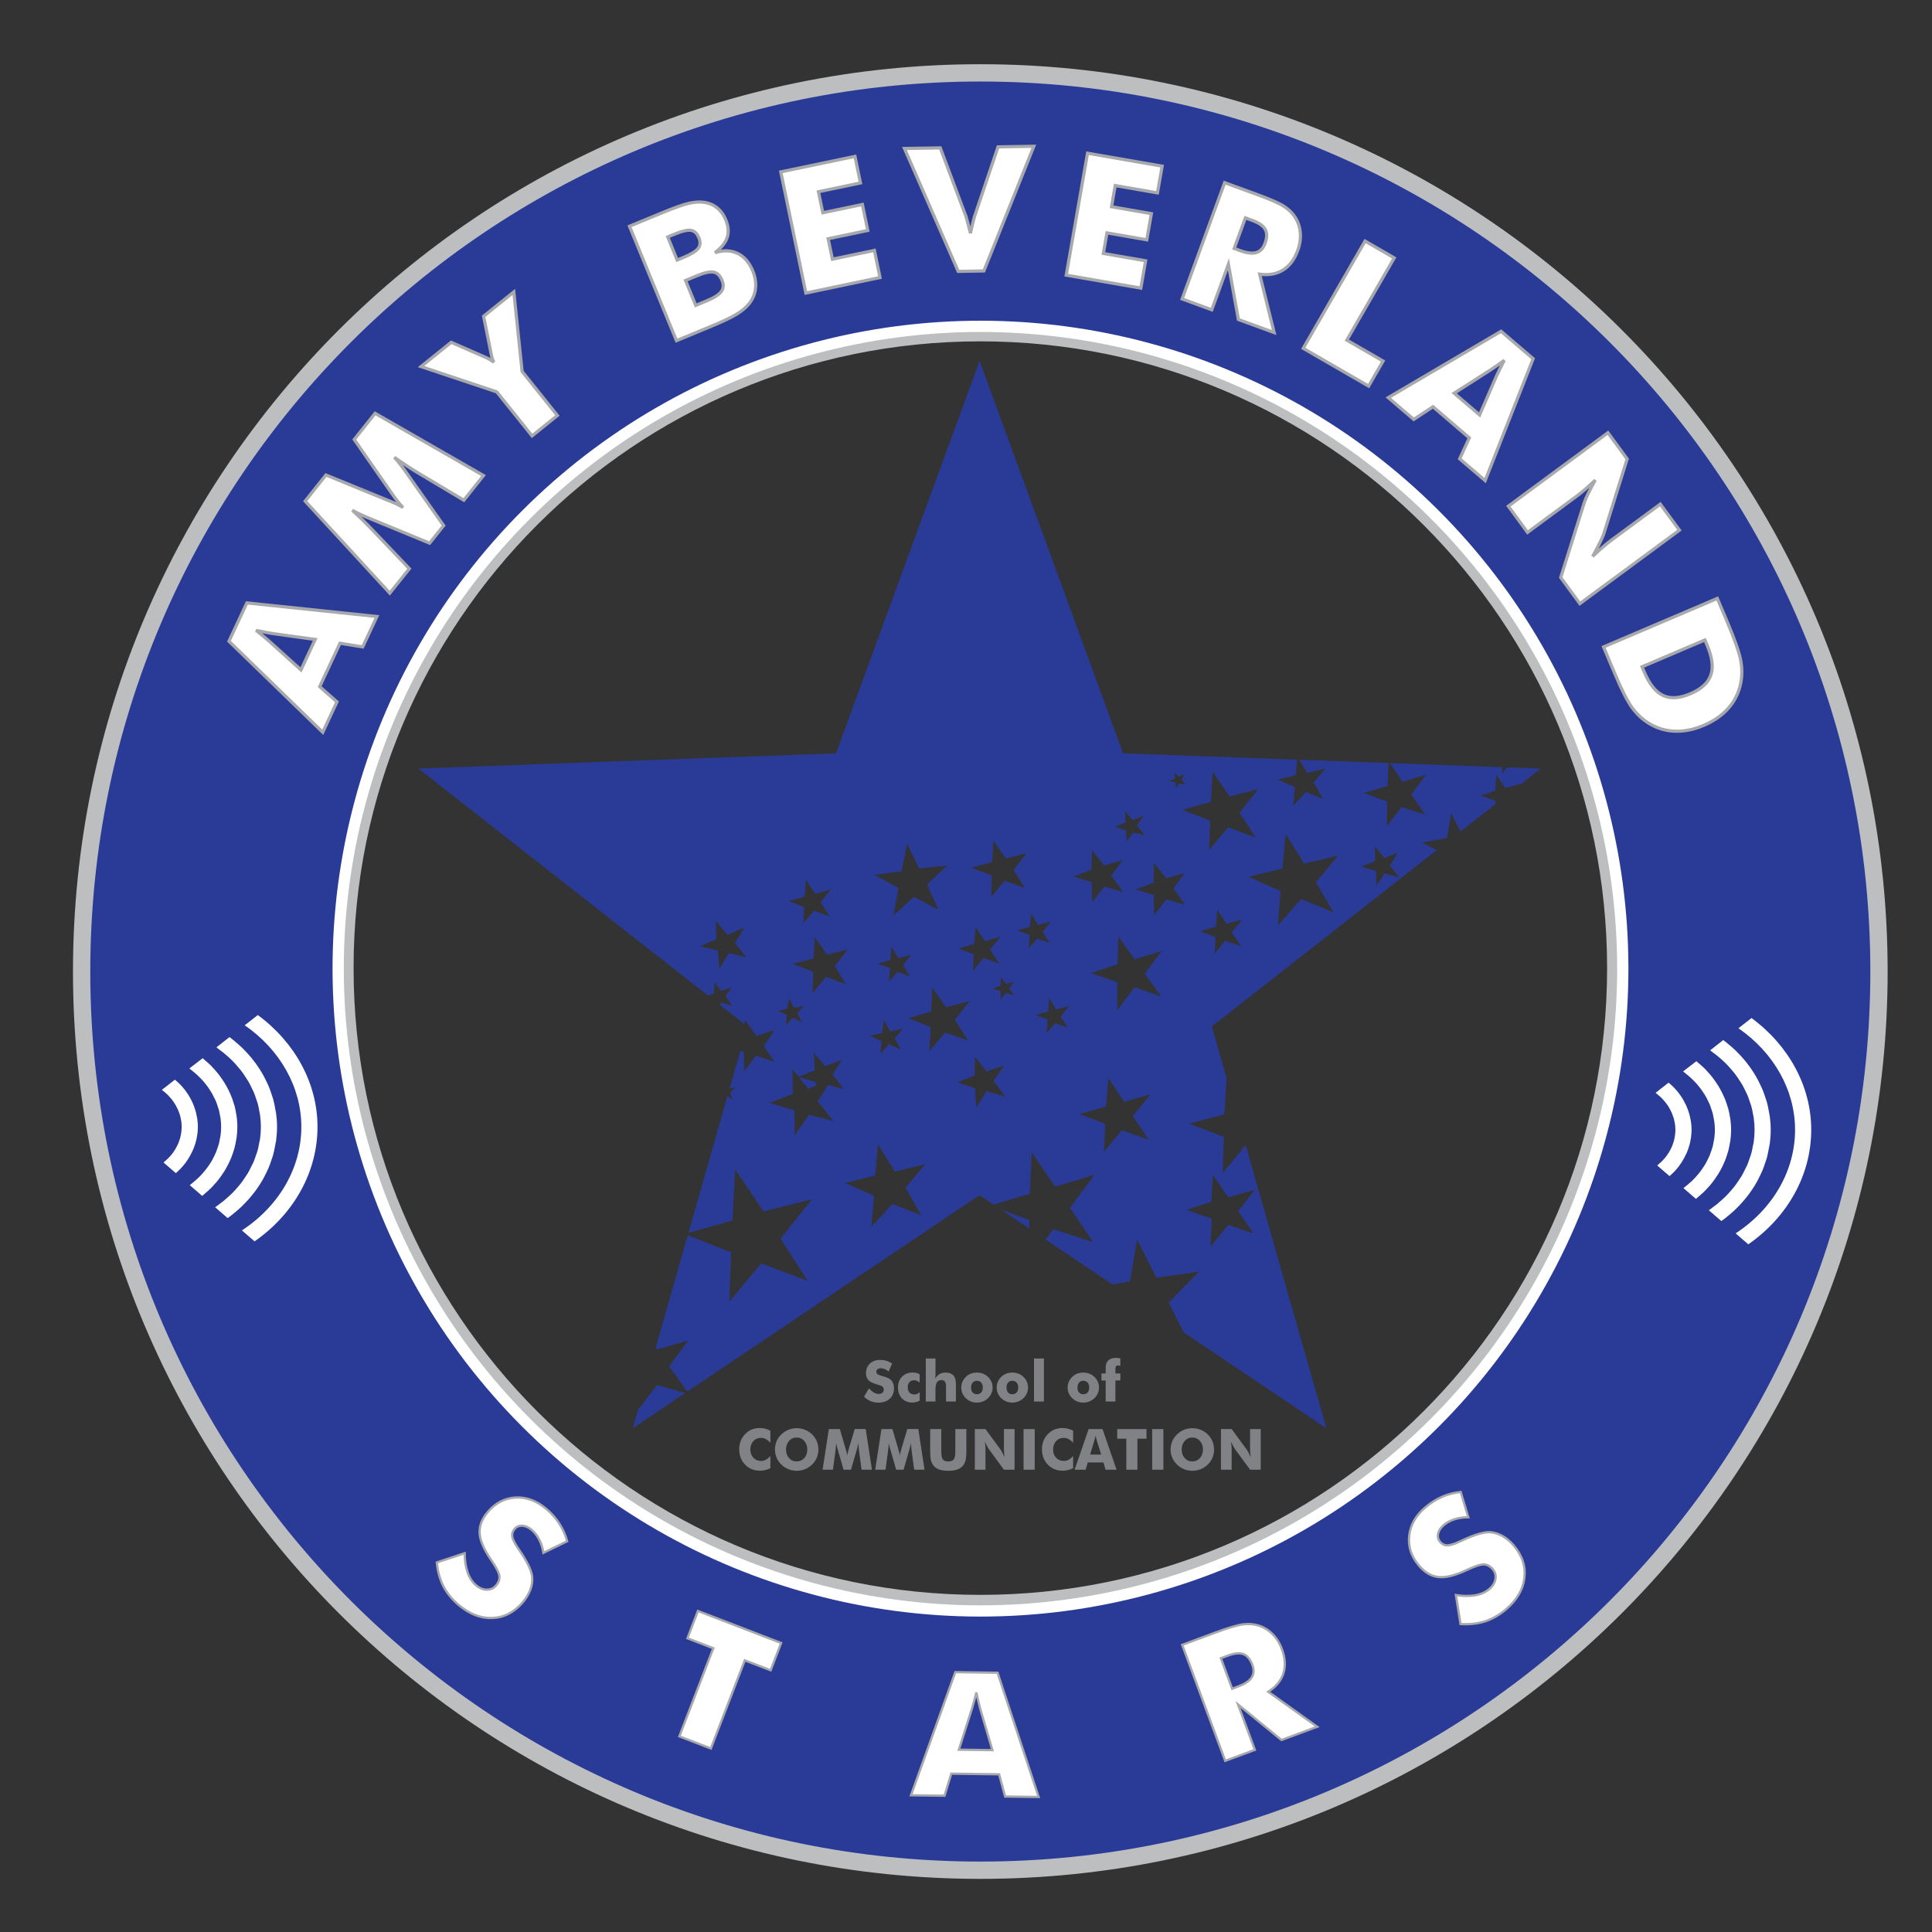 <svg xmlns="http://www.w3.org/2000/svg" xmlns:xlink="http://www.w3.org/1999/xlink" id="Layer_1" x="0px" y="0px" viewBox="0 0 648 648" style="enable-background:new 0 0 648 648;" xml:space="preserve"><rect x="0" y="0" width="648" height="648" fill="#333333" stroke="none"/><style type="text/css">	.st0{fill:#2A3B97;stroke:#BCBEC0;stroke-width:5.803;stroke-miterlimit:10;}	.st1{fill:#FFFFFF;stroke:#A7A9AC;stroke-width:1.067;}	.st2{fill:#FFFFFF;stroke:#A7A9AC;stroke-width:0.766;}	.st3{fill:#808285;}	.st4{fill:none;stroke:#FFFFFF;stroke-width:3.773;}	.st5{fill:#FFFFFF;}	.st6{fill-rule:evenodd;clip-rule:evenodd;fill:#2A3B97;}</style><path class="st0" d="M630.22,325.86c0,166.47-134.95,301.42-301.42,301.42c-166.47,0-301.42-134.95-301.42-301.42 c0-166.47,134.95-301.42,301.42-301.42C495.28,24.44,630.22,159.39,630.22,325.86z M328.81,111.59 c-117.7,0-213.12,95.42-213.12,213.12c0,117.7,95.42,213.12,213.12,213.12c117.7,0,213.12-95.42,213.12-213.12 C541.92,207.01,446.51,111.59,328.81,111.59z"></path><g>	<path class="st1" d="M108.25,245.61l-31.46-30.54l6.01-12.85l43.62,4.56l-4.77,10.2l-7.61-1.24l-6.82,14.57l5.8,5.1L108.25,245.61z   M100.95,224.68l4.77-10.2l-14.17-1.97c-0.43-0.06-1.12-0.18-2.05-0.36c-0.93-0.19-2.13-0.42-3.6-0.72  c0.82,0.66,1.6,1.29,2.33,1.89c0.74,0.61,1.44,1.2,2.1,1.78L100.95,224.68z"></path>	<path class="st1" d="M162.17,159.5l-6.59,8.28l-15.53-9.27c-1.09-0.65-2.29-1.41-3.59-2.27c-1.3-0.85-2.7-1.81-4.2-2.86  c1.21,1.3,2.59,3.07,4.16,5.32c0.32,0.47,0.56,0.82,0.72,1.05l11.66,16.53l-4.7,5.9l-18.69-7.7c-0.25-0.11-0.64-0.27-1.16-0.49  c-2.54-1.01-4.57-1.97-6.08-2.86c1.15,1.07,2.28,2.14,3.39,3.22c1.11,1.08,2.19,2.18,3.26,3.29l12.48,13.09l-6.56,8.23  l-28.39-30.88l6.98-8.76l20.61,8.43c0.14,0.07,0.38,0.16,0.72,0.28c1.85,0.73,3.36,1.46,4.52,2.19c-0.53-0.52-1.08-1.14-1.65-1.86  c-0.57-0.72-1.24-1.62-2-2.69l-12.72-18.25l7-8.79L162.17,159.5z"></path>	<path class="st1" d="M178.45,146.2l-11.83-14.76l-25.41-8.49l10.12-8.14l11.03,4.83c0.06,0.02,0.17,0.07,0.33,0.14  c1.15,0.5,2.14,1.08,2.95,1.73c-0.43-0.84-0.76-1.9-0.98-3.17c-0.04-0.23-0.07-0.39-0.09-0.47l-2.37-11.8l10.14-8.16l2.78,26.69  l11.83,14.76L178.45,146.2z"></path>	<path class="st1" d="M226.89,114.26l-15.76-38.37l10.5-4.34c4.33-1.79,7.41-2.9,9.25-3.33c1.84-0.43,3.51-0.56,5.03-0.39  c1.74,0.2,3.25,0.81,4.53,1.82c1.28,1.01,2.28,2.38,2.99,4.11c0.9,2.18,1.05,4.15,0.47,5.89c-0.58,1.74-1.95,3.45-4.1,5.11  c2.81-0.92,5.33-0.84,7.57,0.23c2.24,1.07,3.94,3.03,5.11,5.88c0.84,2.04,1.15,4.02,0.92,5.93c-0.23,1.91-0.97,3.63-2.22,5.15  c-1.02,1.24-2.43,2.4-4.23,3.5c-1.8,1.09-4.88,2.54-9.25,4.34L226.89,114.26z M227.12,87.22l2.1-0.87  c2.58-1.07,4.24-2.08,4.97-3.05c0.73-0.96,0.8-2.15,0.23-3.54c-0.59-1.45-1.46-2.28-2.6-2.5c-1.14-0.21-3.01,0.22-5.61,1.29  l-2.25,0.93L227.12,87.22z M233.36,102.42l3.67-1.51c2.48-1.02,4.11-2.06,4.88-3.11c0.78-1.05,0.87-2.29,0.27-3.74  c-0.66-1.61-1.59-2.54-2.8-2.78c-1.21-0.25-3.08,0.15-5.63,1.21l-3.83,1.58L233.36,102.42z"></path>	<path class="st1" d="M270.29,98.29l-8.41-40.64l24.88-5.2l1.84,8.91l-14.09,2.95l1.46,7.05l13.28-2.78l1.8,8.71l-13.28,2.78  l1.42,6.86l14.09-2.95l1.88,9.1L270.29,98.29z"></path>	<path class="st1" d="M321.39,91.02L303.36,49.8l12.01-0.2l8.65,23.08c0.08,0.25,0.24,0.83,0.49,1.76c0.25,0.93,0.58,2.19,0.98,3.77  c0.28-1.27,0.55-2.42,0.8-3.45c0.25-1.02,0.44-1.74,0.56-2.14l7.89-23.36l12.01-0.2L330,90.87L321.39,91.02z"></path>	<path class="st1" d="M357.62,92.29l7.14-40.9l25.03,4.34l-1.57,8.97l-14.17-2.46l-1.24,7.1l13.36,2.32l-1.53,8.77l-13.36-2.32  l-1.21,6.9l14.17,2.46l-1.6,9.16L357.62,92.29z"></path>	<path class="st1" d="M396.49,100.27l14.26-39l11.09,4.05c4.34,1.59,7.3,2.89,8.86,3.92c1.56,1.02,2.79,2.23,3.69,3.63  c1.01,1.58,1.59,3.33,1.74,5.26c0.15,1.93-0.14,3.89-0.87,5.88c-1.1,3.02-2.74,5.2-4.92,6.55c-2.17,1.35-4.79,1.82-7.85,1.4  l4.86,19.59l-11.99-4.38l-3.35-18.53l-5.58,15.27L396.49,100.27z M413.96,83.33l1.97,0.72c2.29,0.84,4.1,1.06,5.44,0.66  c1.34-0.4,2.32-1.43,2.93-3.1c0.71-1.95,0.73-3.52,0.05-4.71c-0.68-1.18-2.18-2.2-4.51-3.05l-2.13-0.78L413.96,83.33z"></path>	<path class="st1" d="M437.1,116.83l20.75-35.97l9.78,5.65l-15.9,27.57l12.16,7.02l-4.85,8.4L437.1,116.83z"></path>	<path class="st1" d="M465.63,133.36l37.84-22.25l10.75,9.21l-16.1,40.88l-8.54-7.32l3.24-7.01l-12.19-10.45l-6.46,4.25  L465.63,133.36z M487.73,131.87l8.54,7.31l5.7-13.16c0.17-0.4,0.47-1.03,0.9-1.88c0.43-0.85,0.98-1.95,1.66-3.29  c-0.85,0.62-1.67,1.2-2.45,1.75c-0.78,0.55-1.54,1.07-2.28,1.56L487.73,131.87z"></path>	<path class="st1" d="M505.9,169.77l33.4-24.63l6.46,8.79l-7.91,25.3c-0.17,0.5-0.58,1.42-1.23,2.76c-0.65,1.33-1.46,2.88-2.43,4.62  c1.25-1.2,2.38-2.25,3.4-3.12c1.02-0.88,1.95-1.63,2.78-2.25l16.5-12.16l6.42,8.74l-33.4,24.64l-6.42-8.75l7.97-25.34  c0.16-0.52,0.56-1.44,1.21-2.78c0.65-1.33,1.45-2.86,2.4-4.57c-1.26,1.21-2.41,2.26-3.43,3.14c-1.02,0.88-1.95,1.63-2.78,2.24  l-16.5,12.17L505.9,169.77z"></path>	<path class="st1" d="M537.83,216.98l38.16-16.27l3.37,7.96c2.52,5.93,4.02,10.25,4.5,12.95c0.49,2.7,0.47,5.26-0.04,7.67  c-0.66,3.14-2.04,5.89-4.14,8.27c-2.1,2.38-4.84,4.28-8.21,5.72c-3.37,1.44-6.64,2.09-9.8,1.96c-3.16-0.13-6.1-1.05-8.81-2.74  c-2.07-1.3-3.88-3.01-5.43-5.14c-1.55-2.13-3.38-5.69-5.49-10.66l-0.74-1.75L537.83,216.98z M550.75,223.64l0.74,1.75  c1.73,4.09,3.84,6.71,6.31,7.88c2.47,1.16,5.54,0.97,9.18-0.59c3.65-1.56,5.93-3.64,6.83-6.24c0.91-2.6,0.49-5.95-1.24-10.04  l-0.74-1.75L550.75,223.64z"></path></g><g>	<path class="st2" d="M155.84,520.96c0.04,2.54,0.38,4.7,1.01,6.48c0.63,1.78,1.56,3.2,2.8,4.25c1.15,0.98,2.36,1.48,3.63,1.49  c1.27,0.01,2.31-0.46,3.11-1.41c0.89-1.05,1.26-2.13,1.11-3.24c-0.16-1.11-1.11-2.93-2.85-5.46c-2.38-3.47-3.64-6.42-3.78-8.84  c-0.14-2.43,0.78-4.81,2.77-7.14c2.57-3.02,5.68-4.62,9.32-4.81c3.64-0.18,7.08,1.1,10.3,3.84c1.74,1.48,3.19,3.12,4.35,4.92  c1.16,1.8,2.04,3.76,2.62,5.9l-7.97,3.89c-0.27-1.67-0.73-3.15-1.4-4.45c-0.67-1.3-1.5-2.38-2.51-3.24  c-1.03-0.88-2.09-1.35-3.16-1.41c-1.07-0.06-1.94,0.31-2.6,1.08c-0.67,0.79-0.93,1.66-0.77,2.62c0.16,0.96,0.88,2.35,2.13,4.16  c0.07,0.11,0.17,0.26,0.3,0.44c2.7,3.94,4.12,6.95,4.26,9.03c0.09,1.41-0.14,2.83-0.68,4.24c-0.54,1.42-1.37,2.79-2.49,4.11  c-2.86,3.35-6.25,5.11-10.18,5.27c-3.93,0.16-7.73-1.32-11.4-4.44c-2.2-1.88-3.88-3.96-5.05-6.24c-1.17-2.28-1.91-4.94-2.21-7.95  L155.84,520.96z"></path>	<path class="st2" d="M227.86,582.38l11.38-29.56l-8.67-3.34l3.52-9.15l27.9,10.74l-3.52,9.15l-8.67-3.34l-11.38,29.56  L227.86,582.38z"></path>	<path class="st2" d="M305.55,602.14l14.86-41.29l14.17,0.19l13.78,41.67l-11.25-0.15l-2-7.45l-16.06-0.22l-2.25,7.4L305.55,602.14z   M321.6,586.85l11.25,0.15l-4.04-13.74c-0.13-0.42-0.3-1.09-0.51-2.02c-0.21-0.93-0.49-2.12-0.83-3.58  c-0.26,1.02-0.51,1.99-0.76,2.91c-0.25,0.92-0.5,1.81-0.76,2.65L321.6,586.85z"></path>	<path class="st2" d="M410.94,590.59l-14.43-38.89l11.08-4.11c4.34-1.61,7.44-2.53,9.29-2.77c1.86-0.24,3.58-0.11,5.17,0.37  c1.79,0.54,3.37,1.5,4.74,2.87c1.36,1.37,2.41,3.04,3.15,5.03c1.12,3.01,1.29,5.73,0.51,8.17c-0.78,2.43-2.47,4.49-5.07,6.16  l16.41,11.74l-11.98,4.44l-14.57-11.91l5.65,15.22L410.94,590.59z M413.27,566.4l1.96-0.73c2.28-0.85,3.81-1.86,4.58-3.03  c0.76-1.17,0.84-2.59,0.22-4.25c-0.72-1.95-1.73-3.15-3.02-3.61c-1.29-0.46-3.09-0.26-5.41,0.6l-2.12,0.79L413.27,566.4z"></path>	<path class="st2" d="M488.32,535c2.52,0.37,4.7,0.39,6.56,0.05c1.86-0.34,3.41-1.03,4.64-2.08c1.15-0.98,1.84-2.09,2.05-3.34  c0.22-1.25-0.08-2.35-0.88-3.3c-0.89-1.05-1.9-1.59-3.02-1.62c-1.12-0.03-3.07,0.62-5.85,1.93c-3.81,1.79-6.92,2.56-9.34,2.3  c-2.42-0.25-4.62-1.55-6.59-3.88c-2.56-3.03-3.64-6.35-3.24-9.98c0.41-3.62,2.22-6.81,5.46-9.54c1.74-1.48,3.59-2.64,5.56-3.5  c1.96-0.86,4.04-1.4,6.25-1.63l2.55,8.49c-1.69,0-3.23,0.22-4.62,0.66c-1.39,0.45-2.59,1.1-3.6,1.95c-1.04,0.88-1.67,1.84-1.9,2.89  c-0.23,1.05-0.01,1.96,0.65,2.74c0.67,0.79,1.49,1.19,2.47,1.18c0.97-0.01,2.46-0.48,4.45-1.43c0.12-0.06,0.29-0.13,0.48-0.22  c4.32-2.03,7.52-2.94,9.6-2.75c1.41,0.14,2.77,0.59,4.08,1.35c1.31,0.76,2.53,1.8,3.65,3.13c2.85,3.36,4.03,6.99,3.55,10.9  c-0.48,3.91-2.55,7.42-6.23,10.53c-2.21,1.87-4.53,3.19-6.97,3.98c-2.44,0.78-5.18,1.08-8.21,0.9L488.32,535z"></path></g><g>	<path class="st3" d="M291.47,465.66c0.55,0.63,1.1,1.1,1.63,1.41c0.54,0.31,1.07,0.47,1.61,0.47c0.5,0,0.9-0.13,1.22-0.4  c0.32-0.27,0.48-0.6,0.48-1.01c0-0.45-0.14-0.8-0.41-1.05c-0.28-0.25-0.9-0.5-1.88-0.76c-1.33-0.36-2.28-0.83-2.83-1.41  c-0.55-0.58-0.83-1.37-0.83-2.37c0-1.3,0.44-2.37,1.31-3.19c0.87-0.82,2-1.23,3.39-1.23c0.75,0,1.46,0.1,2.14,0.3  c0.67,0.2,1.31,0.51,1.91,0.92l-1.16,2.67c-0.42-0.36-0.85-0.63-1.3-0.81c-0.44-0.18-0.88-0.28-1.32-0.28  c-0.45,0-0.81,0.11-1.09,0.32c-0.28,0.21-0.42,0.49-0.42,0.82c0,0.34,0.12,0.62,0.37,0.82c0.25,0.21,0.72,0.4,1.42,0.59  c0.04,0.01,0.1,0.03,0.17,0.05c1.51,0.41,2.51,0.86,2.99,1.35c0.32,0.33,0.57,0.74,0.74,1.21c0.17,0.47,0.25,0.99,0.25,1.56  c0,1.45-0.47,2.61-1.42,3.49c-0.95,0.88-2.22,1.32-3.8,1.32c-0.95,0-1.81-0.16-2.59-0.48c-0.78-0.32-1.53-0.83-2.25-1.52  L291.47,465.66z"></path>	<path class="st3" d="M308.47,463.75c-0.32-0.29-0.63-0.49-0.93-0.62c-0.3-0.13-0.61-0.2-0.94-0.2c-0.66,0-1.18,0.22-1.57,0.65  c-0.39,0.43-0.58,1.02-0.58,1.77c0,0.72,0.2,1.29,0.61,1.72c0.4,0.43,0.95,0.64,1.63,0.64c0.33,0,0.65-0.07,0.94-0.2  c0.3-0.13,0.58-0.34,0.84-0.62v2.88c-0.4,0.22-0.79,0.39-1.19,0.49c-0.4,0.11-0.81,0.16-1.23,0.16c-1.45,0-2.62-0.46-3.52-1.39  c-0.9-0.93-1.35-2.15-1.35-3.67c0-1.47,0.46-2.67,1.37-3.61c0.92-0.93,2.09-1.4,3.52-1.4c0.48,0,0.91,0.05,1.29,0.14  c0.38,0.09,0.75,0.24,1.09,0.45V463.75z"></path>	<path class="st3" d="M310.51,470.07v-14.43h3.26v5.07c0,0.34-0.01,0.65-0.03,0.93c-0.02,0.29-0.05,0.54-0.08,0.77  c0.42-0.7,0.91-1.22,1.47-1.55c0.57-0.33,1.24-0.49,2.02-0.49c0.61,0,1.15,0.1,1.62,0.29c0.48,0.2,0.86,0.48,1.16,0.84  c0.25,0.32,0.43,0.7,0.53,1.16c0.11,0.45,0.16,1.13,0.16,2.03v5.38h-3.32v-5.04c0-0.75-0.12-1.3-0.37-1.64  c-0.25-0.34-0.64-0.51-1.18-0.51c-0.69,0-1.19,0.25-1.51,0.76c-0.32,0.51-0.48,1.33-0.48,2.48v3.95H310.51z"></path>	<path class="st3" d="M332.93,465.39c0,0.68-0.13,1.32-0.4,1.93s-0.65,1.16-1.15,1.64c-0.51,0.48-1.08,0.85-1.71,1.1  c-0.63,0.25-1.3,0.37-2.01,0.37c-0.72,0-1.4-0.12-2.03-0.37c-0.63-0.25-1.19-0.62-1.69-1.1c-0.5-0.47-0.88-1.01-1.14-1.62  c-0.26-0.61-0.39-1.26-0.39-1.94c0-0.69,0.13-1.34,0.39-1.95c0.26-0.61,0.64-1.15,1.14-1.64c0.49-0.48,1.05-0.84,1.68-1.08  c0.63-0.24,1.31-0.36,2.04-0.36c0.73,0,1.4,0.12,2.03,0.36c0.63,0.24,1.19,0.6,1.69,1.08c0.51,0.49,0.89,1.04,1.16,1.65  C332.8,464.06,332.93,464.71,332.93,465.39z M329.63,465.39c0-0.7-0.18-1.25-0.53-1.66c-0.35-0.4-0.83-0.61-1.43-0.61  c-0.61,0-1.09,0.2-1.44,0.61c-0.35,0.4-0.53,0.96-0.53,1.66c0,0.7,0.17,1.25,0.52,1.65c0.35,0.4,0.83,0.6,1.44,0.6  c0.61,0,1.09-0.2,1.44-0.6C329.46,466.64,329.63,466.09,329.63,465.39z"></path>	<path class="st3" d="M344.81,465.39c0,0.68-0.13,1.32-0.4,1.93s-0.65,1.16-1.15,1.64c-0.51,0.48-1.08,0.85-1.71,1.1  c-0.63,0.25-1.3,0.37-2.01,0.37c-0.72,0-1.4-0.12-2.03-0.37c-0.63-0.25-1.19-0.62-1.69-1.1c-0.5-0.47-0.88-1.01-1.14-1.62  c-0.26-0.61-0.39-1.26-0.39-1.94c0-0.69,0.13-1.34,0.39-1.95c0.26-0.61,0.64-1.15,1.14-1.64c0.49-0.48,1.05-0.84,1.68-1.08  c0.63-0.24,1.31-0.36,2.04-0.36c0.73,0,1.4,0.12,2.03,0.36c0.63,0.24,1.19,0.6,1.69,1.08c0.51,0.49,0.89,1.04,1.16,1.65  C344.68,464.06,344.81,464.71,344.81,465.39z M341.52,465.39c0-0.7-0.18-1.25-0.53-1.66c-0.35-0.4-0.83-0.61-1.43-0.61  c-0.61,0-1.09,0.2-1.44,0.61c-0.35,0.4-0.53,0.96-0.53,1.66c0,0.7,0.17,1.25,0.52,1.65c0.35,0.4,0.83,0.6,1.44,0.6  c0.61,0,1.09-0.2,1.44-0.6C341.34,466.64,341.52,466.09,341.52,465.39z"></path>	<path class="st3" d="M346.81,470.07v-14.43h3.32v14.43H346.81z"></path>	<path class="st3" d="M368.61,465.39c0,0.68-0.13,1.32-0.4,1.93c-0.26,0.61-0.65,1.16-1.15,1.64c-0.51,0.48-1.08,0.85-1.71,1.1  c-0.63,0.25-1.3,0.37-2.01,0.37c-0.72,0-1.4-0.12-2.03-0.37c-0.63-0.25-1.19-0.62-1.69-1.1c-0.5-0.47-0.88-1.01-1.14-1.62  c-0.26-0.61-0.39-1.26-0.39-1.94c0-0.69,0.13-1.34,0.39-1.95c0.26-0.61,0.64-1.15,1.14-1.64c0.49-0.48,1.05-0.84,1.68-1.08  c0.63-0.24,1.31-0.36,2.04-0.36c0.73,0,1.4,0.12,2.03,0.36c0.63,0.24,1.19,0.6,1.69,1.08c0.51,0.49,0.89,1.04,1.15,1.65  C368.48,464.06,368.61,464.71,368.61,465.39z M365.32,465.39c0-0.7-0.18-1.25-0.53-1.66c-0.35-0.4-0.83-0.61-1.43-0.61  c-0.61,0-1.09,0.2-1.44,0.61c-0.35,0.4-0.53,0.96-0.53,1.66c0,0.7,0.17,1.25,0.52,1.65c0.35,0.4,0.83,0.6,1.44,0.6  c0.61,0,1.09-0.2,1.44-0.6C365.14,466.64,365.32,466.09,365.32,465.39z"></path>	<path class="st3" d="M370.85,470.07v-7.06h-1.42v-2.35h1.42v-1.93c0-1.09,0.3-1.92,0.89-2.47c0.6-0.55,1.49-0.83,2.67-0.83  c0.17,0,0.37,0.01,0.6,0.05c0.23,0.03,0.48,0.07,0.75,0.13v2.53c-0.15-0.06-0.29-0.1-0.41-0.12c-0.13-0.03-0.24-0.04-0.35-0.04  c-0.31,0-0.54,0.09-0.68,0.28c-0.14,0.19-0.21,0.49-0.21,0.9v1.5h1.66v2.35h-1.66v7.06H370.85z"></path>	<path class="st3" d="M258.39,479.85v4.06c-0.51-0.56-1.02-0.98-1.52-1.24c-0.51-0.26-1.05-0.4-1.62-0.4  c-1.07,0-1.93,0.36-2.59,1.09c-0.66,0.73-0.99,1.68-0.99,2.85c0,1.09,0.34,2,1.01,2.72c0.67,0.72,1.53,1.08,2.57,1.08  c0.58,0,1.12-0.13,1.62-0.4c0.51-0.26,1.01-0.68,1.52-1.25v4.07c-0.59,0.29-1.18,0.5-1.76,0.64c-0.58,0.14-1.17,0.21-1.77,0.21  c-0.75,0-1.43-0.09-2.06-0.27c-0.63-0.18-1.21-0.45-1.74-0.81c-1.02-0.68-1.79-1.54-2.33-2.58c-0.53-1.04-0.8-2.2-0.8-3.5  c0-1.04,0.17-1.99,0.51-2.85c0.34-0.85,0.85-1.63,1.53-2.32c0.65-0.66,1.37-1.16,2.18-1.49c0.81-0.33,1.71-0.49,2.71-0.49  c0.6,0,1.19,0.07,1.77,0.21C257.22,479.35,257.8,479.56,258.39,479.85z"></path>	<path class="st3" d="M274.49,486.16c0,0.98-0.18,1.9-0.54,2.76c-0.36,0.86-0.88,1.62-1.57,2.3c-0.7,0.67-1.49,1.19-2.38,1.55  c-0.89,0.36-1.82,0.54-2.78,0.54c-0.97,0-1.91-0.18-2.8-0.54c-0.89-0.36-1.67-0.88-2.35-1.55c-0.7-0.68-1.23-1.45-1.6-2.31  c-0.36-0.86-0.54-1.78-0.54-2.75c0-0.97,0.18-1.89,0.54-2.75c0.36-0.86,0.9-1.63,1.6-2.3c0.68-0.67,1.46-1.19,2.35-1.55  c0.89-0.36,1.82-0.54,2.8-0.54c0.97,0,1.9,0.18,2.8,0.54c0.9,0.36,1.69,0.88,2.37,1.55c0.68,0.67,1.21,1.44,1.57,2.3  C274.3,484.27,274.49,485.19,274.49,486.16z M267.2,490.17c1.03,0,1.88-0.38,2.56-1.14c0.67-0.76,1.01-1.71,1.01-2.87  c0-1.14-0.34-2.1-1.02-2.86c-0.68-0.76-1.53-1.15-2.54-1.15c-1.03,0-1.88,0.38-2.56,1.14c-0.67,0.76-1.01,1.72-1.01,2.86  c0,1.17,0.33,2.13,1,2.88C265.3,489.79,266.15,490.17,267.2,490.17z"></path>	<path class="st3" d="M292.45,492.95h-3.47l-0.8-5.89c-0.06-0.42-0.11-0.88-0.15-1.39c-0.05-0.51-0.09-1.06-0.13-1.67  c-0.09,0.58-0.26,1.3-0.51,2.16c-0.06,0.18-0.1,0.31-0.12,0.4l-1.85,6.39h-2.48l-1.85-6.39c-0.02-0.09-0.06-0.22-0.11-0.4  c-0.26-0.86-0.43-1.58-0.51-2.15c-0.04,0.52-0.08,1.03-0.13,1.53c-0.05,0.51-0.11,1.01-0.18,1.51l-0.8,5.89h-3.46l2.1-13.63h3.68  l2.06,7.03c0.01,0.05,0.04,0.13,0.07,0.24c0.19,0.63,0.31,1.16,0.36,1.61c0.02-0.24,0.07-0.51,0.14-0.81  c0.07-0.29,0.16-0.65,0.28-1.07l2.08-7.01h3.69L292.45,492.95z"></path>	<path class="st3" d="M310.09,492.95h-3.47l-0.8-5.89c-0.06-0.42-0.11-0.88-0.15-1.39c-0.05-0.51-0.09-1.06-0.13-1.67  c-0.09,0.58-0.26,1.3-0.51,2.16c-0.06,0.18-0.1,0.31-0.12,0.4l-1.85,6.39h-2.48l-1.85-6.39c-0.02-0.09-0.06-0.22-0.11-0.4  c-0.26-0.86-0.43-1.58-0.51-2.15c-0.04,0.52-0.08,1.03-0.13,1.53c-0.05,0.51-0.11,1.01-0.18,1.51l-0.8,5.89h-3.46l2.1-13.63h3.68  l2.06,7.03c0.01,0.05,0.04,0.13,0.07,0.24c0.19,0.63,0.31,1.16,0.36,1.61c0.02-0.24,0.07-0.51,0.14-0.81  c0.07-0.29,0.16-0.65,0.28-1.07l2.08-7.01h3.69L310.09,492.95z"></path>	<path class="st3" d="M312,479.32h3.71v6.63c0,0.97,0.02,1.67,0.07,2.1c0.05,0.42,0.13,0.78,0.25,1.07c0.14,0.35,0.39,0.61,0.74,0.8  c0.35,0.18,0.79,0.27,1.29,0.27c0.51,0,0.94-0.09,1.29-0.27c0.35-0.18,0.6-0.45,0.75-0.8c0.12-0.29,0.2-0.64,0.25-1.07  c0.05-0.43,0.07-1.13,0.07-2.1v-0.93v-5.7h3.7v7.21c0,1.5-0.09,2.6-0.27,3.31c-0.18,0.71-0.48,1.32-0.91,1.82  c-0.47,0.55-1.11,0.97-1.92,1.24c-0.81,0.28-1.8,0.41-2.96,0.41c-1.17,0-2.16-0.14-2.97-0.41c-0.81-0.28-1.45-0.69-1.92-1.24  c-0.42-0.5-0.73-1.11-0.91-1.82c-0.18-0.71-0.27-1.81-0.27-3.31v-1.42V479.32z"></path>	<path class="st3" d="M326.96,492.95v-13.63h3.58l5.15,7.01c0.1,0.14,0.26,0.43,0.49,0.86c0.23,0.43,0.48,0.95,0.75,1.54  c-0.07-0.57-0.13-1.07-0.16-1.51c-0.03-0.44-0.05-0.83-0.05-1.17v-6.73h3.57v13.63h-3.57l-5.15-7.04c-0.11-0.14-0.27-0.43-0.5-0.86  c-0.23-0.43-0.47-0.94-0.74-1.52c0.08,0.57,0.13,1.08,0.16,1.52c0.03,0.44,0.05,0.83,0.05,1.17v6.73H326.96z"></path>	<path class="st3" d="M343.3,492.95v-13.63h3.75v13.63H343.3z"></path>	<path class="st3" d="M359.93,479.85v4.06c-0.51-0.56-1.02-0.98-1.52-1.24c-0.51-0.26-1.05-0.4-1.62-0.4  c-1.07,0-1.93,0.36-2.59,1.09c-0.66,0.73-0.99,1.68-0.99,2.85c0,1.09,0.34,2,1.01,2.72c0.67,0.72,1.53,1.08,2.57,1.08  c0.58,0,1.12-0.13,1.62-0.4c0.51-0.26,1.01-0.68,1.52-1.25v4.07c-0.59,0.29-1.18,0.5-1.76,0.64c-0.58,0.14-1.17,0.21-1.77,0.21  c-0.75,0-1.43-0.09-2.06-0.27c-0.63-0.18-1.21-0.45-1.74-0.81c-1.02-0.68-1.79-1.54-2.33-2.58c-0.53-1.04-0.8-2.2-0.8-3.5  c0-1.04,0.17-1.99,0.51-2.85c0.34-0.85,0.85-1.63,1.53-2.32c0.65-0.66,1.37-1.16,2.18-1.49c0.81-0.33,1.71-0.49,2.71-0.49  c0.6,0,1.19,0.07,1.77,0.21C358.76,479.35,359.34,479.56,359.93,479.85z"></path>	<path class="st3" d="M360.43,492.95l4.7-13.63h4.66l4.71,13.63h-3.7l-0.69-2.44h-5.28l-0.71,2.44H360.43z M365.63,487.86h3.7  l-1.39-4.5c-0.04-0.14-0.1-0.36-0.18-0.66c-0.07-0.3-0.17-0.7-0.29-1.17c-0.08,0.33-0.16,0.66-0.24,0.96  c-0.08,0.3-0.16,0.6-0.24,0.88L365.63,487.86z"></path>	<path class="st3" d="M377.77,492.95v-10.41h-3.05v-3.22h9.82v3.22h-3.05v10.41H377.77z"></path>	<path class="st3" d="M386.45,492.95v-13.63h3.75v13.63H386.45z"></path>	<path class="st3" d="M407.2,486.16c0,0.98-0.18,1.9-0.54,2.76c-0.36,0.86-0.88,1.62-1.57,2.3c-0.7,0.67-1.49,1.19-2.38,1.55  c-0.89,0.36-1.82,0.54-2.79,0.54c-0.97,0-1.91-0.18-2.8-0.54c-0.89-0.36-1.67-0.88-2.35-1.55c-0.7-0.68-1.23-1.45-1.6-2.31  c-0.36-0.86-0.54-1.78-0.54-2.75c0-0.97,0.18-1.89,0.54-2.75c0.36-0.86,0.89-1.63,1.6-2.3c0.68-0.67,1.46-1.19,2.35-1.55  c0.89-0.36,1.82-0.54,2.8-0.54c0.97,0,1.9,0.18,2.8,0.54c0.9,0.36,1.69,0.88,2.37,1.55c0.68,0.67,1.21,1.44,1.57,2.3  C407.01,484.27,407.2,485.19,407.2,486.16z M399.91,490.17c1.03,0,1.88-0.38,2.56-1.14c0.67-0.76,1.01-1.71,1.01-2.87  c0-1.14-0.34-2.1-1.02-2.86c-0.68-0.76-1.53-1.15-2.54-1.15c-1.03,0-1.88,0.38-2.56,1.14c-0.67,0.76-1.01,1.72-1.01,2.86  c0,1.17,0.33,2.13,1,2.88C398.01,489.79,398.86,490.17,399.91,490.17z"></path>	<path class="st3" d="M409.52,492.95v-13.63h3.58l5.15,7.01c0.1,0.14,0.26,0.43,0.49,0.86c0.23,0.43,0.48,0.95,0.75,1.54  c-0.07-0.57-0.13-1.07-0.16-1.51c-0.03-0.44-0.05-0.83-0.05-1.17v-6.73h3.57v13.63h-3.57l-5.15-7.04c-0.11-0.14-0.27-0.43-0.5-0.86  c-0.23-0.43-0.47-0.94-0.74-1.52c0.08,0.57,0.13,1.08,0.16,1.52c0.03,0.44,0.05,0.83,0.05,1.17v6.73H409.52z"></path></g><ellipse transform="matrix(0.707 -0.707 0.707 0.707 -133.393 327.745)" class="st4" cx="328.93" cy="324.89" rx="215.46" ry="215.46"></ellipse><g>	<path class="st5" d="M82.11,343.86l-0.03,0.02c11.93,8.23,18.99,20.84,18.99,34.07c0,13.68-7.41,26.54-19.93,34.73l0.04,0.03l0,0  l2.39,2.08l1.82,1.56c13.28-9.25,21.1-23.36,21.1-38.41c0-14.5-7.46-28.23-20.02-37.49L82.11,343.86L82.11,343.86z"></path>	<path class="st5" d="M72.59,351.28c0.39,0.27,0.72,0.58,1.1,0.86c0.54,0.39,1.07,0.78,1.57,1.21c0.61,0.5,1.17,1,1.73,1.52  c0.47,0.46,0.95,0.89,1.39,1.36c0.53,0.55,1.02,1.13,1.5,1.7c0.41,0.48,0.82,0.95,1.2,1.46c0.45,0.59,0.86,1.23,1.27,1.86  c0.35,0.51,0.68,1.01,0.98,1.52c0.39,0.66,0.71,1.35,1.04,2.03c0.26,0.52,0.52,1.03,0.75,1.55c0.3,0.73,0.55,1.49,0.8,2.24  c0.17,0.5,0.37,1,0.51,1.51c0.23,0.85,0.39,1.72,0.55,2.59c0.07,0.44,0.19,0.86,0.24,1.29c0.18,1.31,0.28,2.64,0.28,3.97  c0,1.37-0.09,2.71-0.28,4.05c-0.06,0.44-0.18,0.88-0.28,1.33c-0.16,0.87-0.31,1.75-0.55,2.61c-0.15,0.52-0.34,1.02-0.53,1.52  c-0.25,0.78-0.51,1.54-0.82,2.29c-0.24,0.53-0.51,1.04-0.78,1.55c-0.33,0.7-0.68,1.4-1.07,2.08c-0.31,0.52-0.66,1.02-0.99,1.52  c-0.43,0.63-0.85,1.28-1.33,1.9c-0.38,0.5-0.8,0.96-1.21,1.45c-0.5,0.58-1.01,1.17-1.57,1.73c-0.44,0.47-0.93,0.9-1.41,1.34  c-0.57,0.52-1.17,1.04-1.78,1.56c-0.51,0.41-1.07,0.81-1.63,1.22c-0.36,0.26-0.71,0.57-1.11,0.82l-0.04-0.04h0l2.03,1.77l2.19,1.89  c0.24-0.17,0.48-0.31,0.71-0.49c0.58-0.42,1.12-0.87,1.66-1.32c0.74-0.61,1.46-1.23,2.14-1.87c0.51-0.49,1-0.98,1.49-1.49  c0.63-0.67,1.26-1.35,1.83-2.05c0.45-0.53,0.88-1.07,1.3-1.62c0.54-0.72,1.05-1.47,1.54-2.21c0.36-0.59,0.73-1.14,1.06-1.73  c0.46-0.79,0.85-1.6,1.25-2.43c0.28-0.58,0.57-1.16,0.82-1.76c0.37-0.87,0.66-1.76,0.96-2.66c0.19-0.57,0.41-1.15,0.56-1.73  c0.27-1,0.45-2.02,0.64-3.04c0.09-0.5,0.22-0.99,0.3-1.5c0.2-1.54,0.32-3.1,0.32-4.68c0-1.53-0.11-3.05-0.32-4.56  c-0.07-0.5-0.19-0.99-0.28-1.48c-0.17-1-0.36-2-0.62-2.99c-0.15-0.57-0.36-1.13-0.54-1.69c-0.29-0.89-0.58-1.75-0.93-2.62  c-0.23-0.58-0.52-1.16-0.79-1.74c-0.38-0.8-0.77-1.6-1.22-2.39c-0.31-0.57-0.66-1.13-1.01-1.69c-0.47-0.75-0.97-1.49-1.51-2.22  c-0.41-0.54-0.82-1.07-1.24-1.6c-0.57-0.7-1.18-1.38-1.79-2.05c-0.47-0.49-0.94-0.99-1.43-1.47c-0.67-0.65-1.38-1.27-2.11-1.88  c-0.51-0.44-1.02-0.88-1.57-1.3c-0.19-0.15-0.41-0.27-0.59-0.43l-0.71,0.56L72.59,351.28z"></path>	<path class="st5" d="M63.56,358.32l-0.08,0.08l0,0l0.04-0.04c0.22,0.16,0.4,0.33,0.61,0.5c0.38,0.29,0.74,0.58,1.1,0.89  c0.44,0.37,0.88,0.76,1.3,1.18c0.33,0.31,0.65,0.63,0.96,0.96c0.41,0.42,0.79,0.87,1.16,1.31c0.28,0.34,0.55,0.68,0.82,1.04  c0.35,0.46,0.65,0.93,0.97,1.42c0.23,0.37,0.47,0.71,0.68,1.09c0.28,0.51,0.54,1.02,0.79,1.55c0.17,0.37,0.36,0.72,0.53,1.1  c0.22,0.55,0.4,1.12,0.58,1.69c0.13,0.36,0.27,0.73,0.37,1.09c0.17,0.63,0.28,1.28,0.39,1.92c0.06,0.32,0.15,0.63,0.19,0.94  c0.13,0.97,0.2,1.95,0.2,2.92c0,0.99-0.07,1.95-0.2,2.92c-0.04,0.33-0.13,0.63-0.19,0.96c-0.11,0.64-0.22,1.27-0.39,1.9  c-0.1,0.36-0.24,0.74-0.37,1.12c-0.18,0.55-0.36,1.1-0.58,1.65c-0.16,0.38-0.35,0.74-0.53,1.13c-0.24,0.5-0.49,1.02-0.77,1.52  c-0.21,0.39-0.46,0.74-0.69,1.11c-0.31,0.47-0.61,0.93-0.95,1.39c-0.27,0.37-0.55,0.71-0.84,1.06c-0.36,0.44-0.72,0.85-1.11,1.28  c-0.32,0.34-0.64,0.66-0.97,1c-0.42,0.39-0.84,0.78-1.29,1.15c-0.36,0.3-0.73,0.61-1.1,0.9c-0.2,0.15-0.37,0.3-0.55,0.45l4.16,3.61  c0.06-0.04,0.13-0.08,0.19-0.14c0.32-0.25,0.61-0.53,0.92-0.8c0.64-0.55,1.27-1.1,1.86-1.69c0.33-0.34,0.64-0.7,0.96-1.04  c0.52-0.55,1.02-1.12,1.48-1.7c0.31-0.39,0.6-0.8,0.88-1.19c0.41-0.59,0.82-1.18,1.2-1.78c0.26-0.43,0.51-0.85,0.74-1.28  c0.34-0.62,0.66-1.24,0.95-1.89c0.2-0.44,0.41-0.87,0.58-1.32c0.27-0.67,0.5-1.35,0.72-2.04c0.13-0.44,0.29-0.87,0.4-1.3  c0.2-0.76,0.34-1.54,0.48-2.32c0.07-0.38,0.15-0.75,0.21-1.13c0.14-1.17,0.24-2.34,0.24-3.53c0-1.18-0.09-2.35-0.24-3.5  c-0.06-0.39-0.14-0.77-0.2-1.14c-0.13-0.78-0.28-1.55-0.48-2.32c-0.12-0.44-0.27-0.86-0.41-1.29c-0.2-0.69-0.44-1.37-0.71-2.04  c-0.17-0.43-0.38-0.87-0.58-1.31c-0.29-0.63-0.6-1.28-0.95-1.89c-0.23-0.42-0.48-0.86-0.73-1.26c-0.37-0.61-0.78-1.21-1.21-1.81  c-0.27-0.38-0.55-0.77-0.84-1.15c-0.48-0.62-1-1.18-1.52-1.76c-0.3-0.34-0.59-0.67-0.9-0.99c-0.67-0.67-1.38-1.29-2.1-1.89  c-0.23-0.2-0.43-0.41-0.67-0.6c-0.03-0.03-0.08-0.06-0.1-0.08L63.56,358.32L63.56,358.32z"></path>	<path class="st5" d="M54.29,365.54c0.06,0.04,0.11,0.09,0.17,0.13c0.19,0.14,0.37,0.29,0.55,0.46c0.34,0.27,0.68,0.56,1,0.86  c0.2,0.19,0.38,0.38,0.57,0.58c0.28,0.28,0.54,0.58,0.78,0.88c0.18,0.21,0.36,0.42,0.51,0.64c0.23,0.3,0.44,0.62,0.65,0.93  c0.15,0.24,0.29,0.47,0.42,0.7c0.19,0.32,0.36,0.65,0.52,1c0.11,0.24,0.23,0.47,0.33,0.71c0.14,0.36,0.28,0.71,0.39,1.08  c0.08,0.24,0.16,0.47,0.24,0.71c0.1,0.41,0.19,0.81,0.26,1.22c0.04,0.21,0.08,0.41,0.12,0.62c0.08,0.62,0.13,1.25,0.13,1.88  c0,0.62-0.05,1.23-0.13,1.83c-0.01,0.19-0.07,0.39-0.09,0.58c-0.08,0.41-0.15,0.81-0.24,1.2c-0.07,0.23-0.15,0.45-0.22,0.67  c-0.1,0.35-0.22,0.71-0.36,1.05c-0.09,0.24-0.19,0.46-0.3,0.68c-0.16,0.34-0.33,0.66-0.5,0.98c-0.11,0.22-0.24,0.44-0.38,0.65  c-0.2,0.32-0.41,0.62-0.62,0.93c-0.15,0.2-0.3,0.41-0.45,0.61c-0.26,0.31-0.52,0.61-0.8,0.91c-0.17,0.17-0.31,0.34-0.48,0.51  c-0.34,0.34-0.72,0.68-1.1,0.99c-0.12,0.11-0.23,0.21-0.35,0.32c-0.03,0.02-0.05,0.04-0.06,0.06l4.13,3.57  c0.36-0.33,0.72-0.65,1.05-0.99c0.16-0.15,0.34-0.3,0.49-0.47c0.58-0.62,1.13-1.24,1.63-1.9c0.08-0.11,0.15-0.24,0.23-0.34  c0.4-0.55,0.79-1.13,1.12-1.71c0.15-0.24,0.28-0.49,0.41-0.73c0.25-0.47,0.49-0.96,0.72-1.45c0.13-0.28,0.24-0.55,0.35-0.83  c0.19-0.49,0.37-0.98,0.51-1.47c0.08-0.28,0.17-0.57,0.25-0.85c0.14-0.53,0.24-1.07,0.33-1.62c0.04-0.26,0.09-0.5,0.13-0.77  c0.1-0.78,0.16-1.6,0.16-2.41c0-0.83-0.06-1.67-0.17-2.49c-0.04-0.28-0.1-0.53-0.14-0.8c-0.1-0.56-0.21-1.11-0.35-1.66  c-0.08-0.28-0.18-0.58-0.27-0.88c-0.15-0.5-0.33-1-0.53-1.49c-0.12-0.29-0.23-0.59-0.36-0.87c-0.23-0.5-0.49-0.99-0.76-1.49  c-0.14-0.25-0.28-0.5-0.42-0.74c-0.41-0.66-0.85-1.3-1.32-1.92c-0.05-0.06-0.1-0.13-0.16-0.2c-0.51-0.65-1.06-1.27-1.65-1.86  c-0.21-0.21-0.42-0.4-0.64-0.6c-0.31-0.29-0.61-0.55-0.93-0.81L54.29,365.54z"></path></g><g>	<path class="st5" d="M583.11,344.86l-0.03,0.02c11.93,8.23,18.99,20.84,18.99,34.07c0,13.68-7.41,26.54-19.93,34.73l0.04,0.03l0,0  l2.39,2.08l1.82,1.56c13.28-9.25,21.1-23.36,21.1-38.41c0-14.5-7.46-28.23-20.02-37.49L583.11,344.86L583.11,344.86z"></path>	<path class="st5" d="M573.59,352.28c0.39,0.27,0.72,0.58,1.1,0.86c0.54,0.39,1.07,0.78,1.57,1.21c0.61,0.5,1.17,1,1.73,1.52  c0.47,0.46,0.95,0.89,1.39,1.36c0.53,0.55,1.02,1.13,1.5,1.7c0.42,0.48,0.82,0.95,1.2,1.46c0.45,0.59,0.86,1.23,1.27,1.86  c0.35,0.51,0.68,1.01,0.98,1.52c0.39,0.66,0.71,1.35,1.04,2.03c0.26,0.52,0.52,1.03,0.74,1.55c0.3,0.73,0.55,1.49,0.8,2.24  c0.17,0.5,0.37,1,0.51,1.51c0.23,0.85,0.39,1.72,0.55,2.59c0.07,0.44,0.19,0.86,0.24,1.29c0.18,1.31,0.28,2.64,0.28,3.97  c0,1.37-0.1,2.71-0.28,4.05c-0.06,0.44-0.18,0.88-0.28,1.33c-0.16,0.87-0.31,1.75-0.55,2.61c-0.15,0.52-0.34,1.02-0.53,1.52  c-0.25,0.78-0.51,1.54-0.82,2.29c-0.24,0.53-0.51,1.04-0.78,1.55c-0.33,0.7-0.68,1.4-1.07,2.08c-0.31,0.52-0.66,1.02-0.99,1.52  c-0.44,0.63-0.85,1.28-1.33,1.9c-0.38,0.5-0.8,0.96-1.21,1.45c-0.5,0.58-1.01,1.17-1.57,1.73c-0.44,0.47-0.92,0.9-1.41,1.34  c-0.57,0.52-1.17,1.04-1.78,1.56c-0.51,0.41-1.07,0.81-1.63,1.22c-0.36,0.26-0.71,0.57-1.11,0.82l-0.04-0.04h0l2.03,1.77l2.19,1.89  c0.24-0.17,0.48-0.31,0.71-0.49c0.58-0.42,1.12-0.87,1.66-1.32c0.74-0.61,1.46-1.23,2.14-1.87c0.51-0.49,1-0.98,1.49-1.49  c0.63-0.67,1.26-1.35,1.83-2.05c0.45-0.53,0.88-1.07,1.3-1.62c0.54-0.72,1.05-1.47,1.54-2.21c0.36-0.59,0.73-1.14,1.06-1.73  c0.46-0.79,0.85-1.6,1.25-2.43c0.28-0.58,0.57-1.16,0.82-1.76c0.37-0.87,0.66-1.76,0.96-2.66c0.19-0.57,0.41-1.15,0.56-1.73  c0.27-1,0.45-2.02,0.64-3.04c0.09-0.5,0.22-0.99,0.3-1.5c0.2-1.54,0.32-3.1,0.32-4.68c0-1.53-0.12-3.05-0.32-4.56  c-0.07-0.5-0.19-0.99-0.28-1.48c-0.17-1-0.36-2-0.62-2.99c-0.15-0.57-0.36-1.13-0.54-1.69c-0.29-0.89-0.58-1.75-0.93-2.62  c-0.23-0.58-0.52-1.16-0.79-1.74c-0.38-0.8-0.77-1.6-1.22-2.39c-0.31-0.57-0.66-1.13-1.01-1.69c-0.47-0.75-0.97-1.49-1.5-2.22  c-0.41-0.54-0.82-1.07-1.24-1.6c-0.57-0.7-1.18-1.38-1.79-2.05c-0.47-0.49-0.94-0.99-1.43-1.47c-0.67-0.65-1.38-1.27-2.11-1.88  c-0.51-0.44-1.02-0.88-1.57-1.3c-0.19-0.15-0.41-0.27-0.59-0.43l-0.71,0.56L573.59,352.28z"></path>	<path class="st5" d="M564.56,359.32l-0.08,0.08l0,0l0.04-0.04c0.22,0.16,0.4,0.33,0.61,0.5c0.38,0.29,0.74,0.58,1.1,0.89  c0.44,0.37,0.88,0.76,1.3,1.18c0.34,0.31,0.65,0.63,0.96,0.96c0.41,0.42,0.79,0.87,1.16,1.31c0.29,0.34,0.55,0.68,0.82,1.04  c0.35,0.46,0.65,0.93,0.97,1.42c0.23,0.37,0.47,0.71,0.68,1.09c0.28,0.51,0.54,1.02,0.79,1.55c0.17,0.37,0.36,0.72,0.53,1.1  c0.22,0.55,0.4,1.12,0.58,1.69c0.13,0.36,0.27,0.73,0.37,1.09c0.17,0.63,0.28,1.28,0.39,1.92c0.06,0.32,0.15,0.63,0.19,0.94  c0.13,0.97,0.21,1.95,0.21,2.92c0,0.99-0.07,1.95-0.21,2.92c-0.04,0.33-0.13,0.63-0.19,0.96c-0.11,0.64-0.22,1.27-0.39,1.9  c-0.1,0.36-0.24,0.74-0.37,1.12c-0.18,0.55-0.36,1.1-0.58,1.65c-0.16,0.38-0.35,0.74-0.53,1.13c-0.24,0.5-0.49,1.02-0.77,1.52  c-0.21,0.39-0.46,0.74-0.69,1.11c-0.31,0.47-0.61,0.93-0.95,1.39c-0.27,0.37-0.55,0.71-0.84,1.06c-0.36,0.44-0.72,0.85-1.11,1.28  c-0.32,0.34-0.63,0.66-0.97,1c-0.42,0.39-0.84,0.78-1.29,1.15c-0.36,0.3-0.73,0.61-1.1,0.9c-0.2,0.15-0.37,0.3-0.55,0.45l4.17,3.61  c0.06-0.04,0.13-0.08,0.19-0.14c0.32-0.25,0.61-0.53,0.92-0.8c0.63-0.55,1.27-1.1,1.86-1.69c0.33-0.34,0.64-0.7,0.96-1.04  c0.52-0.55,1.02-1.12,1.48-1.7c0.31-0.39,0.6-0.8,0.88-1.19c0.41-0.59,0.82-1.18,1.2-1.78c0.26-0.43,0.51-0.85,0.74-1.28  c0.34-0.62,0.66-1.24,0.95-1.89c0.2-0.44,0.4-0.87,0.58-1.32c0.27-0.67,0.5-1.35,0.72-2.04c0.13-0.44,0.29-0.87,0.4-1.3  c0.2-0.76,0.34-1.54,0.48-2.32c0.07-0.38,0.15-0.75,0.21-1.13c0.14-1.17,0.24-2.34,0.24-3.53c0-1.18-0.09-2.35-0.24-3.5  c-0.06-0.39-0.14-0.77-0.2-1.14c-0.13-0.78-0.29-1.55-0.48-2.32c-0.12-0.44-0.27-0.86-0.41-1.29c-0.21-0.69-0.44-1.37-0.71-2.04  c-0.17-0.43-0.38-0.87-0.58-1.31c-0.29-0.63-0.6-1.28-0.95-1.89c-0.23-0.42-0.48-0.86-0.73-1.26c-0.37-0.61-0.78-1.21-1.21-1.81  c-0.28-0.38-0.55-0.77-0.84-1.15c-0.48-0.62-1-1.18-1.52-1.76c-0.3-0.34-0.59-0.67-0.9-0.99c-0.67-0.67-1.38-1.29-2.1-1.89  c-0.23-0.2-0.43-0.41-0.67-0.6c-0.03-0.03-0.08-0.06-0.1-0.08L564.56,359.32L564.56,359.32z"></path>	<path class="st5" d="M555.29,366.54c0.06,0.04,0.11,0.09,0.17,0.13c0.19,0.14,0.37,0.29,0.55,0.46c0.34,0.27,0.68,0.56,1,0.86  c0.2,0.19,0.38,0.38,0.57,0.58c0.28,0.28,0.54,0.58,0.78,0.88c0.18,0.21,0.36,0.42,0.51,0.64c0.23,0.3,0.44,0.62,0.65,0.93  c0.15,0.24,0.29,0.47,0.42,0.7c0.19,0.32,0.36,0.65,0.52,1c0.11,0.24,0.23,0.47,0.33,0.71c0.14,0.36,0.28,0.71,0.39,1.08  c0.08,0.24,0.16,0.47,0.24,0.71c0.1,0.41,0.19,0.81,0.26,1.22c0.04,0.21,0.08,0.41,0.12,0.62c0.08,0.62,0.13,1.25,0.13,1.88  c0,0.62-0.05,1.23-0.13,1.83c-0.01,0.19-0.07,0.39-0.09,0.58c-0.08,0.41-0.15,0.81-0.24,1.2c-0.07,0.23-0.15,0.45-0.22,0.67  c-0.1,0.35-0.22,0.71-0.36,1.05c-0.09,0.24-0.19,0.46-0.3,0.68c-0.16,0.34-0.33,0.66-0.5,0.98c-0.11,0.22-0.24,0.44-0.38,0.65  c-0.2,0.32-0.41,0.62-0.62,0.93c-0.15,0.2-0.3,0.41-0.45,0.61c-0.26,0.31-0.52,0.61-0.8,0.91c-0.16,0.17-0.31,0.34-0.48,0.51  c-0.34,0.34-0.72,0.68-1.1,0.99c-0.12,0.11-0.24,0.21-0.35,0.32c-0.03,0.02-0.05,0.04-0.07,0.06l4.13,3.57  c0.36-0.33,0.72-0.65,1.05-0.99c0.16-0.15,0.34-0.3,0.49-0.47c0.58-0.62,1.13-1.24,1.63-1.9c0.08-0.11,0.15-0.24,0.23-0.34  c0.4-0.55,0.79-1.13,1.12-1.71c0.15-0.24,0.28-0.49,0.41-0.73c0.25-0.47,0.5-0.96,0.72-1.45c0.13-0.28,0.24-0.55,0.35-0.83  c0.19-0.49,0.37-0.98,0.51-1.47c0.08-0.28,0.17-0.57,0.25-0.85c0.14-0.53,0.24-1.07,0.33-1.62c0.04-0.26,0.09-0.5,0.13-0.77  c0.1-0.78,0.16-1.6,0.16-2.41c0-0.83-0.06-1.67-0.17-2.49c-0.04-0.28-0.1-0.53-0.14-0.8c-0.1-0.56-0.21-1.11-0.35-1.66  c-0.08-0.28-0.18-0.58-0.27-0.88c-0.15-0.5-0.33-1-0.53-1.49c-0.12-0.29-0.23-0.59-0.36-0.87c-0.23-0.5-0.49-0.99-0.76-1.49  c-0.14-0.25-0.28-0.5-0.42-0.74c-0.41-0.66-0.85-1.3-1.32-1.92c-0.05-0.06-0.1-0.13-0.16-0.2c-0.51-0.65-1.06-1.27-1.65-1.86  c-0.21-0.21-0.42-0.4-0.64-0.6c-0.31-0.29-0.61-0.55-0.93-0.81L555.29,366.54z"></path></g><path class="st6" d="M328.56,121.04l-48.15,131.62l-140.06,5.12l97.14,76.15l2.02-0.83l0.08-3.69l2.28,2.91l3.54-1.18l-2.12,3.06 l2.36,3.14l-3.77-1.1l-0.47,0.75l8.36,6.56l0.04-1.57l3.93,5.49l6.13-2.04l-3.69,5.42l3.61,5.34l-6.21-2.12l-4,5.27l-0.08-6.52 l-1.17-0.4L244.74,365l1.92-0.24l-1.8,1.65l0.78,2.36l-1.65-1.14l-13.06,45.84l14.73-4.1l0.93-17.08l9.52,14.03l16.27-4.1 l-10.58,13.23l9.13,14.15l-15.61-5.82l-10.73,12.83l0.66-16.54l-14.58-5.75l-10.75,37.72l0.45,0.58l10.45-3.04l-6.36,8.73l6.03,8.44 l57.28-38.49l0.07-0.76l0.31,0.5l40.39-27.15l4.72,3.18l12.14-3.65l0.66-13.89l7.81,11.52l13.23-3.98l-8.21,11.12l7.81,11.51 l-13.37-4.37l-2.67,3.43l22.44,15.08l5.89-1.04l2.4-14.02l6.48,12.83l14.3-2.11l-10.19,10.45l5.02,9.96l47.87,32.17l-14.57-51.13 l-0.35-0.12l0.29-0.08l-12.36-43.36l-0.24-0.09l-7.54,9.13l0.39-12.04l-11.63-4.49l11.77-3.05l0.8-12.1l-4.97-17.44l75.41-59.12 l-4.94-2.59l8.4-1.5l1.42-8.32l3.11,6.15l11.69-9.17l0.05-1.15l-5.03-1.73l4.95-1.65l0.31-5.34l3.07,4.48l5.26-1.49l-0.26,0.32 l6.85-5.37l-11.25-0.41l-1.71,2.07l0.07-2.13l-37.7-1.38l4.25,6.26l7.85-2.36l-4.87,6.6l4.64,6.84l-7.94-2.59l-4.95,6.36l0.16-8.17 l-7.78-2.91l7.86-2.36l0.36-7.68l-29.96-1.1l2.72,4.38l6.05-1.49l-3.93,4.71l3.14,5.49l-5.73-2.28l-4.24,4.56l0.55-6.21l-5.81-2.51 l6.04-1.49l0.47-5.19l-58.35-2.13L328.56,121.04L328.56,121.04z M213.98,472.94l6.4-8.4l9.44,2.68l-17.58,11.81L213.98,472.94 L213.98,472.94z M335.76,405.69l9.53,3.56l-0.06,2.81L335.76,405.69L335.76,405.69z M309.03,407.65l-9.66-3.84l-7.14,7.68 l0.92-10.46l-9.79-4.24l10.18-2.51l0.94-10.45l5.68,9.13l10.19-2.51l-6.61,7.94L309.03,407.65L309.03,407.65z M337.23,367.83 l-6.36-1.85l-3.44,5.55l-0.39-6.48l-5.96-1.99l5.82-2.38l0.14-6.21l3.84,4.89l5.95-1.98l-3.58,5.16L337.23,367.83L337.23,367.83z  M385.25,382.25l-8.99-3.17l-5.96,7.28l0.39-9.4l-8.6-3.3l8.87-2.53l0.79-9.53l5.29,7.95l8.87-2.52l-5.96,7.28L385.25,382.25 L385.25,382.25z M420.44,413.75l-8.47-2.91l-5.95,7.28l0.39-9.39l-8.47-2.91l8.34-2.78l0.52-8.99l5.17,7.54l8.86-2.51l-5.55,7.14 L420.44,413.75L420.44,413.75z M249.67,347.71l-0.02,0.86l-0.25,0.08L249.67,347.71L249.67,347.71z M250.44,321.08l-5.96-1.41 l-3.23,5.26l-0.47-6.13l-5.97-1.41l5.5-2.36l-0.24-6.2l3.93,4.71l5.73-2.44l-3.22,5.26L250.44,321.08L250.44,321.08z M268.98,342.93 l-3.14-1.58l-2.28,2.59l0.39-3.54l-3.06-1.33l3.14-0.79l0.71-3.38l1.57,3.14l3.46-0.63l-2.36,2.35L268.98,342.93L268.98,342.93z  M282.96,365.24l-5.2-1.36l-3.51,5.53l5.29,6.61l-8.2-2.12l-4.77,6.87l-0.13-8.33l-8.34-2.51l7.81-3.05l-0.13-8.34l2.04,2.55 l5.48-2.07l-0.39-5.9l3.85,4.49l5.58-2.13l-3.07,4.95L282.96,365.24L282.96,365.24z M273.62,364.18l-2.56,1l-3.18-3.97l5.64,1.68 L273.62,364.18L273.62,364.18z M302.13,352.04l-4.01-1.81l-2.83,3.3l0.39-4.32l-4-1.81l4.17-0.86l0.63-4.4l2.04,3.77l4.4-0.94 l-2.83,3.29L302.13,352.04L302.13,352.04z M283.82,330.12l-6.83-2.44l-4.48,5.43l0.24-7.15l-6.91-2.68l6.99-1.8l0.47-7.23l4.09,5.97 l6.99-1.8l-4.4,5.66L283.82,330.12L283.82,330.12z M278.33,307.34l-5.34-1.89l-3.54,4.33l0.24-5.58l-5.11-1.97l5.27-1.49l0.46-5.66 l3.15,4.71l5.26-1.49l-3.53,4.32L278.33,307.34L278.33,307.34z M324.68,348.98l-7.7-2.67l-5.27,6.21l0.47-8.01l-7.54-2.99l7.62-2.27 l0.47-8.01l4.56,6.6l7.94-2.12l-4.95,6.36L324.68,348.98L324.68,348.98z M305.19,327.45l-4.17-1.49l-2.83,3.29l0.31-4.55l-4.16-1.5 l4.31-1.18l0.32-4.55l2.36,3.93l4.32-1.18l-2.75,3.54L305.19,327.45L305.19,327.45z M314.78,305.14l-8.25-4.32l-6.84,6.21l1.65-9.2 l-8.01-4.4l9.03-1.18l1.89-9.27l4.08,8.33l9.36-1.02l-6.76,6.44L314.78,305.14L314.78,305.14z M335.21,323.22l-5.34-1.89l-3.54,4.32 l0.24-5.58l-5.11-1.96l5.26-1.5l0.47-5.66l3.14,4.71l5.26-1.49l-3.54,4.32L335.21,323.22L335.21,323.22z M343.78,297.84l-6.84-2.44 l-4.48,5.42l0.24-7.15l-6.92-2.68l6.99-1.8l0.47-7.23l4.09,5.98l7-1.81l-4.4,5.66L343.78,297.84L343.78,297.84z M352.03,316.3 l-4.17-1.49l-2.83,3.3l0.31-4.56l-4.17-1.49l4.32-1.18l0.32-4.56l2.36,3.93l4.32-1.18l-2.76,3.54L352.03,316.3L352.03,316.3z  M358.07,344.67l-4.17-1.49l-2.83,3.3l0.31-4.55l-4.16-1.5l4.32-1.18l0.32-4.56l2.35,3.93l4.33-1.18l-2.75,3.53L358.07,344.67 L358.07,344.67z M340.08,333.9l-2.68-0.95l-1.8,2.44l0.08-2.91l-2.67-0.94l2.6-0.86l0.07-2.91l1.81,2.28l2.59-0.87l-1.57,2.36 L340.08,333.9L340.08,333.9z M389.42,334.22l-8.88-3.07l-5.81,7.7l0-9.42l-8.87-3.06l8.96-2.98l0.31-9.27l5.41,7.62l9.04-2.75 L384,326.6L389.42,334.22L389.42,334.22z M376.7,299.18l-6.36-1.8l-4.01,5.26l-0.15-6.75l-6.13-1.89l6.05-2.28l0.15-6.6l4.09,5.18 l6.2-1.8l-3.77,5.18L376.7,299.18L376.7,299.18z M383.92,280.01l-3.93-0.78l-2.12,3.06l-0.24-3.84l-3.77-1.11l3.69-1.49l-0.23-3.85 l2.59,3.07l3.69-1.5l-2.28,3.38L383.92,280.01L383.92,280.01z M387.14,306.96l-0.15-6.76l-6.12-1.88l6.05-2.28l0.16-6.6l4.08,5.18 l6.21-1.81l-3.78,5.18l3.93,5.5l-6.37-1.81L387.14,306.96L387.14,306.96z M416.29,317.41l-5.34-1.88l-3.54,4.32l0.24-5.58 l-5.11-1.97l5.27-1.49l0.47-5.66l3.14,4.71l5.27-1.49l-3.54,4.32L416.29,317.41L416.29,317.41z M421.17,280.95l-9.27-3.45 l-6.37,7.62l0.39-9.82l-9.35-3.69l9.58-2.67l0.56-10.14l5.65,8.33l9.66-2.43l-6.28,7.85L421.17,280.95L421.17,280.95z  M447.32,306.02l-10.92-4.48l-7.78,8.88l0.86-11.55l-10.76-4.79l11.39-2.75l1.1-11.63l6.21,9.98l11.39-2.75l-7.46,9.03 L447.32,306.02L447.32,306.02z M469.32,294.24l-4.87-1.26l-2.83,4.09l-0.08-4.95l-4.95-1.5l4.64-1.81l-0.08-4.95l3.14,3.93 l4.63-1.81l-2.75,4.32L469.32,294.24L469.32,294.24z M397.67,263.12l-2.2-0.31l-1.02,1.65l-0.16-2.04l-2.28-0.55l2.12-0.71 l-0.23-2.28l1.33,1.65l2.04-0.94l-0.94,1.89L397.67,263.12z"></path></svg>